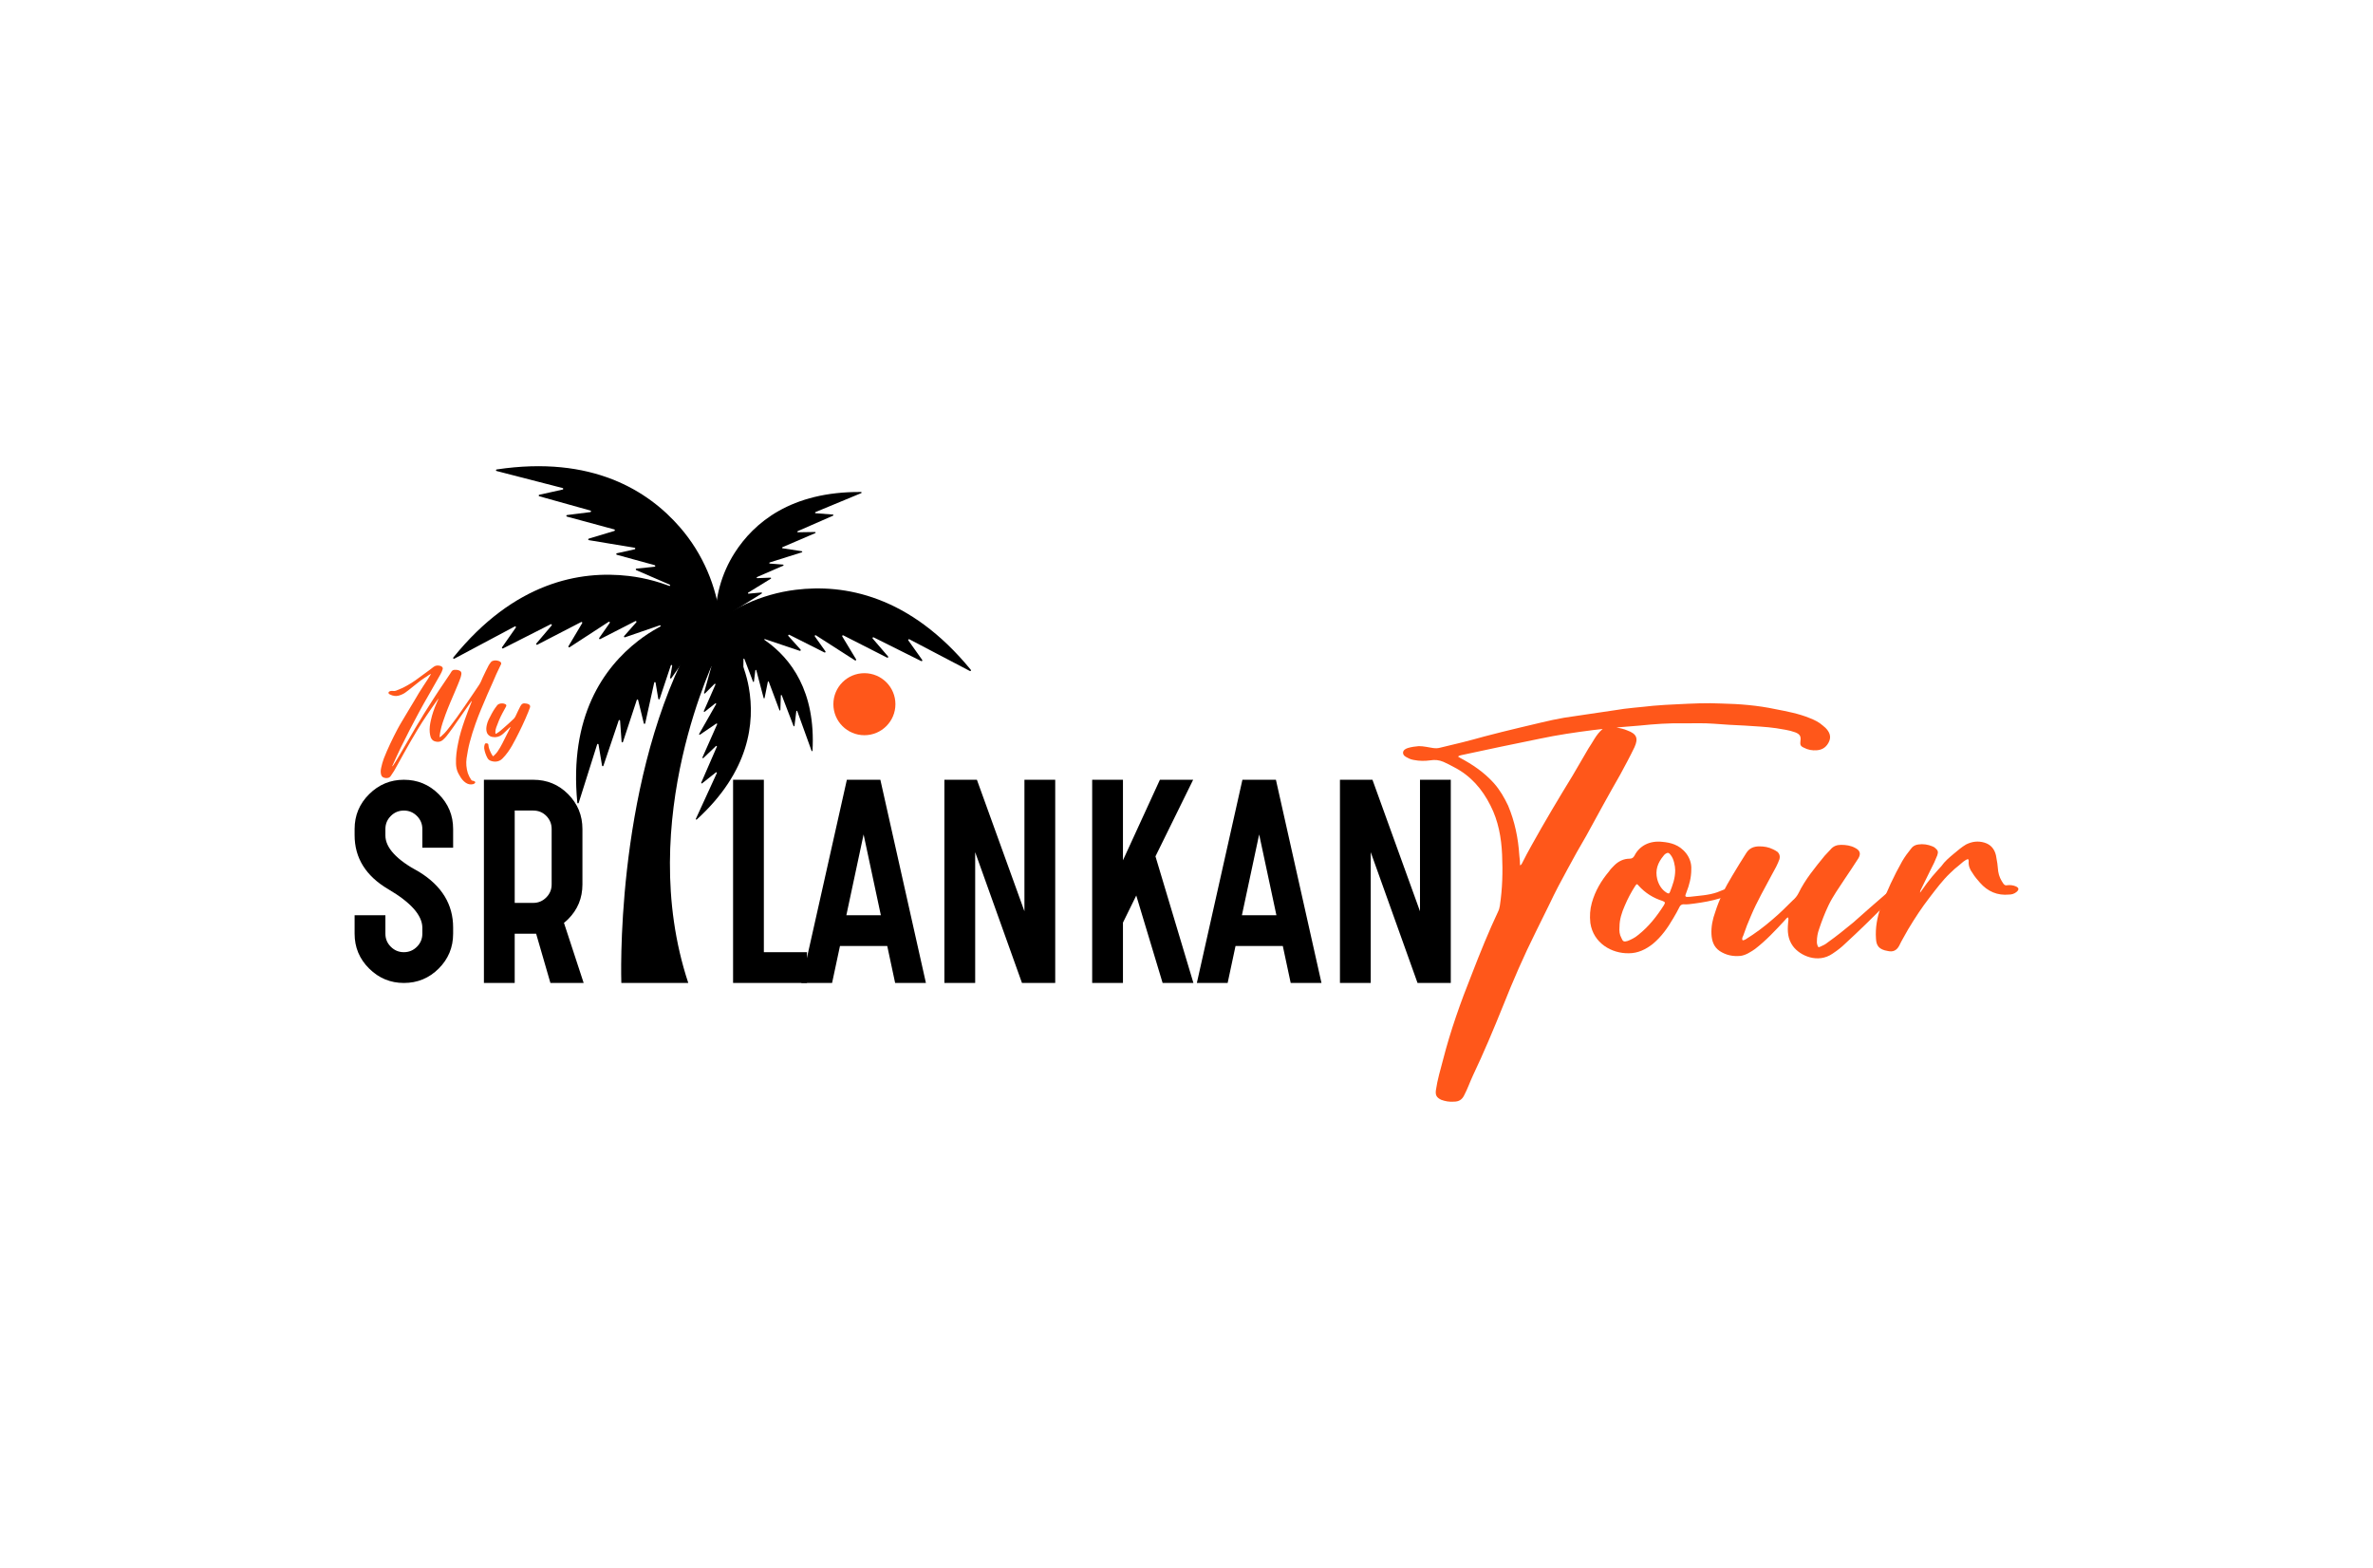 <?xml version="1.0" encoding="utf-8"?>
<!-- Generator: Adobe Illustrator 23.0.5, SVG Export Plug-In . SVG Version: 6.00 Build 0)  -->
<svg version="1.1" id="Layer_1" xmlns="http://www.w3.org/2000/svg" xmlns:xlink="http://www.w3.org/1999/xlink" x="0px" y="0px"
	 viewBox="0 0 3004 1985" style="enable-background:new 0 0 3004 1985;" xml:space="preserve">
<style type="text/css">
	.st0{fill:#FF571A;}
</style>
<g>
	<g>
		<g>
			<path class="st0" d="M596.92,887.53c-1.32,1.76-2.65,3.53-3.82,5.29c-4.85,6.91-9.71,13.68-14.41,20.59
				c-3.23,4.85-6.62,9.56-10.15,14.26c-2.21,3.09-4.56,6.03-7.35,8.53c-3.38,3.38-7.65,3.53-11.76,1.91
				c-2.06-0.88-3.23-2.65-4.12-4.56c-0.74-2.06-1.03-4.26-1.32-6.47c-0.44-5.15,0.29-10.29,1.47-15.29
				c1.62-7.5,4.12-14.56,7.21-21.62c0.74-1.76,1.47-3.38,2.35-5.29c-0.59-0.15-0.59,0.29-0.74,0.44
				c-4.71,6.62-9.41,13.09-13.82,19.85c-4.12,6.03-7.94,12.06-11.76,18.38c-2.94,5-6.03,10-8.97,15.15
				c-2.79,4.85-5.59,9.71-8.23,14.56c-4.26,7.5-8.23,15-12.5,22.5c-1.47,2.35-2.94,4.56-4.56,6.91c-0.74,1.03-1.76,1.76-3.09,2.06
				c-2.21,0.59-4.41,0.29-6.47-0.74c-1.47-0.88-2.21-2.21-2.5-3.68c-0.74-2.79-0.44-5.59,0.15-8.38c0.74-3.97,2.06-7.94,3.38-11.76
				c2.35-6.32,5.29-12.5,8.09-18.68c2.94-6.18,6.03-12.5,9.26-18.53c1.76-3.23,3.53-6.47,5.44-9.56c3.23-5.59,6.47-11.03,9.85-16.47
				c4.12-6.47,7.79-13.23,11.76-19.7c3.68-5.73,7.21-11.47,11.03-17.06c1.47-2.21,2.65-4.41,4.12-6.62
				c-0.15-0.15-0.15-0.29-0.29-0.29c-0.73,0.44-1.62,0.88-2.35,1.32c-1.47,1.18-3.23,2.21-4.85,3.23
				c-3.68,2.35-7.06,4.85-10.44,7.65c-3.53,2.79-7.21,5.73-10.73,8.53c-2.5,1.91-5,3.97-7.94,5.15c-2.94,1.32-5.88,2.21-9.12,1.91
				c-2.21-0.29-4.26-0.88-6.18-1.91c-0.88-0.44-1.91-1.03-1.76-2.35c0.29-1.18,1.32-1.62,2.35-1.91c1.18-0.29,2.5-0.29,3.68-0.15
				c1.32,0.15,2.5,0,3.68-0.44c5-1.91,9.85-4.12,14.41-6.76c3.38-1.91,6.76-3.97,9.85-6.18c5-3.68,9.85-7.21,14.85-10.88
				c2.65-1.91,5.29-3.82,7.79-5.88c2.65-2.21,5.73-2.5,8.82-1.62c0.74,0.15,1.47,0.44,2.06,1.03c1.18,0.88,1.47,2.06,1.03,3.38
				c-0.74,2.21-1.62,4.41-2.79,6.32c-4.85,8.68-9.85,17.2-14.71,25.88c-4.41,7.79-8.97,15.44-13.09,23.38
				c-3.68,6.91-7.21,13.82-10.88,20.59c-3.97,7.65-7.79,15.44-11.62,23.09c-3.53,7.5-7.06,15-10.44,22.65
				c0,0.29-0.15,0.44-0.15,0.74c0.44,0.15,0.44-0.15,0.59-0.29c4.56-6.62,8.38-13.68,12.5-20.59c5.29-8.82,10.29-17.79,15.59-26.76
				c2.06-3.68,4.41-7.21,6.62-10.88c3.09-5.44,6.47-10.59,9.71-15.73c4.56-7.06,8.97-14.41,13.68-21.32
				c4.85-7.06,9.56-14.12,14.26-21.18c0.59-0.88,1.18-1.91,1.76-2.79c0.74-1.47,2.06-2.21,3.68-2.5c2.06-0.15,3.97,0,6.03,0.74
				c2.5,0.88,3.38,2.5,2.94,5.15c-0.15,1.18-0.44,2.21-0.74,3.23c-2.06,6.18-4.71,12.06-7.21,18.09
				c-4.12,9.71-8.38,19.26-12.06,29.26c-2.5,6.91-5,13.82-6.47,21.03c-0.44,2.35-0.88,4.71-1.03,7.06c0,0.29,0,0.44,0.29,0.74
				c0.88-0.29,1.62-1.03,2.35-1.76c4.56-3.82,8.09-8.68,11.62-13.23c2.65-3.53,5.15-7.06,7.79-10.44
				c3.38-4.85,6.76-9.71,10.15-14.56c3.68-5.29,7.35-10.73,11.03-16.18c2.21-3.23,4.41-6.47,6.62-9.85
				c1.91-2.79,3.23-6.03,4.56-9.26c2.5-5.29,5-10.59,7.79-15.88c0.88-1.47,1.91-2.79,2.94-4.12c0.88-1.03,2.21-1.47,3.53-1.76
				c2.5-0.44,4.85,0,7.06,0.88c0.59,0.29,1.03,0.59,1.47,1.03c0.73,0.74,1.03,1.76,0.59,2.79c-0.44,0.74-0.74,1.62-1.18,2.35
				c-3.38,6.76-6.47,13.68-9.41,20.73c-2.06,4.85-4.41,9.85-6.62,14.85c-2.79,6.47-5.59,12.94-8.23,19.41
				c-2.5,5.88-4.71,11.91-6.91,17.94c-2.79,7.79-5.29,15.73-7.35,23.67c-1.76,6.62-2.94,13.38-3.97,20.15
				c-0.88,6.32-0.29,12.65,1.62,18.82c1.03,2.94,2.5,5.73,4.26,8.38c0.44,0.74,1.03,1.03,1.91,1.18c0.88,0,1.76,0.29,2.5,0.88
				c0.88,0.59,0.88,1.32,0.29,2.06c-0.59,0.59-1.32,1.03-2.06,1.32c-3.38,0.88-6.47,0.29-9.41-1.62c-3.38-2.21-5.88-5.44-7.79-8.97
				c-0.74-1.32-1.62-2.65-2.21-3.97c-1.62-3.53-2.35-7.35-2.5-11.32c-0.29-8.68,0.88-17.21,2.65-25.73
				c1.91-10.15,5-19.85,8.38-29.56c2.79-7.79,5.73-15.59,8.82-23.23C597.07,888.11,597.22,887.82,596.92,887.53z"/>
			<path class="st0" d="M646.18,920.32c-0.44,0-0.59,0.29-0.88,0.59c-2.5,2.5-5.15,5-7.79,7.5c-2.94,2.79-6.47,4.71-10.73,4.85
				c-2.21,0-4.41-0.29-6.47-1.32c-2.21-1.32-3.68-3.09-4.26-5.59c-0.74-2.79-0.44-5.59,0.15-8.38c0.44-2.35,1.32-4.71,2.35-6.91
				c2.5-5,5-10,8.23-14.71c0.73-0.88,1.47-1.76,2.06-2.79c1.62-2.5,4.26-3.09,6.91-3.09c1.32,0,2.65,0.29,3.82,0.88
				c1.47,0.73,1.76,1.62,1.03,3.09c-1.47,2.79-3.09,5.59-4.56,8.38c-3.09,5.73-5.59,11.76-7.79,17.94
				c-0.74,1.91-1.18,4.12-1.18,6.18c0,0.59,0,1.03,0.15,1.47c0,0.59,0.29,0.74,0.88,0.44c0.44-0.15,0.74-0.44,1.18-0.73
				c2.94-1.76,5.59-4.12,8.23-6.47c4.41-3.82,8.82-7.79,13.09-11.91c0.88-1.03,1.62-2.06,2.21-3.38c1.91-4.12,3.82-8.23,5.88-12.21
				c1.76-3.24,3.53-4.26,7.21-3.53c1.18,0.15,2.21,0.44,3.24,0.88c1.76,1.03,2.35,2.21,1.76,4.12c-0.73,1.91-1.47,3.97-2.21,5.88
				c-4.71,11.62-10.15,22.94-15.88,33.97c-2.94,5.74-6.03,11.32-9.71,16.47c-2.21,3.09-4.56,5.88-7.21,8.53
				c-4.41,4.41-10.59,4.41-15.15,2.5c-1.62-0.74-2.79-1.76-3.68-3.38c-2.06-3.82-3.53-7.94-4.12-12.35c-0.15-1.76,0.15-3.38,0.74-5
				c0.44-1.18,1.32-1.47,2.65-1.18c1.47,0.29,1.91,0.74,1.91,1.91c0.29,3.97,1.91,7.5,3.68,11.03c0.44,0.88,1.03,1.76,1.62,2.65
				c0.59,0.88,0.88,0.88,1.47,0.15c1.76-1.62,3.38-3.23,4.71-5.15c2.21-3.38,4.41-6.76,6.18-10.44c3.38-6.47,6.62-13.09,9.85-19.56
				C645.88,921.2,646.18,920.76,646.18,920.32z"/>
		</g>
	</g>
	<g>
		<path d="M928,987.15h38.97v218.26h54.56v38.97H928V987.15z"/>
		<path d="M1114.45,987.15l57.68,257.23h-38.97l-9.98-46.77h-59.86l-9.98,46.77h-38.97l57.68-257.23H1114.45z M1115.07,1158.64
			l-21.83-102.27l-21.83,102.27H1115.07z"/>
		<path d="M1296.84,1153.65v-166.5h38.97v257.23h-42.09l-59.24-165.56v165.56h-38.97V987.15h41.16L1296.84,1153.65z"/>
		<path d="M1382.59,987.15h38.97v101.96l46.77-101.96h42.09l-47.7,96.97l48.02,160.26h-38.98l-33.36-110.69l-16.84,34.3v76.39
			h-38.97V987.15z"/>
		<path d="M1615.19,987.15l57.68,257.23h-38.97l-9.98-46.77h-59.86l-9.98,46.77h-38.97l57.68-257.23H1615.19z M1615.81,1158.64
			l-21.83-102.27l-21.83,102.27H1615.81z"/>
		<path d="M1797.58,1153.65v-166.5h38.97v257.23h-42.09l-59.24-165.56v165.56h-38.97V987.15h41.16L1797.58,1153.65z"/>
	</g>
	<path d="M448.9,1057.31v-7.79c0-17.25,6.13-31.96,18.4-44.12c12.26-12.16,26.92-18.24,43.96-18.24c17.25,0,31.96,6.08,44.12,18.24
		c12.16,12.16,18.24,26.87,18.24,44.12v23.7h-38.97v-23.7c0-6.44-2.29-11.95-6.86-16.52c-4.57-4.57-10.08-6.86-16.53-6.86
		c-6.45,0-11.96,2.29-16.52,6.86c-4.57,4.57-6.86,10.08-6.86,16.52v8.11c0,15.59,14.24,30.97,42.72,46.15
		c28.69,17.67,43.03,41.16,43.03,70.47v7.79c0,17.26-6.08,31.96-18.24,44.12c-12.16,12.16-26.87,18.24-44.12,18.24
		c-17.05,0-31.7-6.08-43.96-18.24c-12.27-12.16-18.4-26.86-18.4-44.12v-23.39h38.97v23.39c0,6.45,2.28,11.96,6.86,16.53
		c4.57,4.57,10.08,6.86,16.52,6.86c6.44,0,11.95-2.28,16.53-6.86c4.57-4.57,6.86-10.08,6.86-16.53v-7.79
		c-0.21-15.59-14.55-31.75-43.03-48.48C463.13,1109.02,448.9,1086.2,448.9,1057.31z"/>
	<path d="M674.95,987.15c17.46,0,32.22,6.08,44.27,18.24c12.05,12.16,18.08,26.87,18.08,44.12v70.15c0,17.26-6.03,31.91-18.08,43.96
		c-1.67,1.67-3.43,3.22-5.3,4.68l24.94,76.08h-42.09l-18.08-62.36h-27.13v62.36h-38.97V987.15H674.95z M674.95,1143.05
		c6.44,0,11.95-2.28,16.52-6.86c4.57-4.57,6.86-10.08,6.86-16.53v-70.15c0-6.44-2.24-11.95-6.7-16.52
		c-4.47-4.57-10.03-6.86-16.68-6.86h-23.38v116.92H674.95z"/>
	<g>
		<g>
			<path class="st0" d="M2046.35,920.95c4.73,0.95,9.46,1.89,13.72,3.79c11.83,4.26,14.2,9.94,8.99,21.3
				c-5.68,11.83-11.83,23.19-17.98,34.55c-14.67,25.56-28.87,51.58-43.07,77.61c-8.05,13.72-16.09,27.92-23.66,42.12
				c-8.04,14.67-15.62,28.87-22.72,44.01c-5.68,11.36-11.36,23.19-17.04,34.55c-15.62,31.23-29.34,62.94-42.12,95.12
				c-11.83,29.34-24.14,58.68-37.86,87.55c-3.79,8.05-6.63,16.56-10.88,24.61c-2.84,6.15-7.1,8.52-13.25,8.52
				c-5.68,0.47-10.88-0.47-16.09-2.37c-5.68-2.84-7.57-5.68-6.63-12.3c1.89-13.25,5.68-25.56,8.99-38.33
				c9.46-36.91,22.24-72.88,36.44-108.38c10.41-26.97,21.3-53.95,33.6-79.98c0.95-1.89,1.42-4.26,1.89-6.63
				c3.31-21.77,3.79-43.07,2.84-64.84c-0.95-21.3-4.73-42.59-14.67-62c-10.41-20.82-25.08-37.86-46.38-48.75
				c-4.26-2.37-8.99-4.73-13.25-6.63c-5.68-2.37-10.88-2.84-16.56-1.89c-7.1,0.95-13.72,0.95-20.82-0.47
				c-2.84-0.47-5.68-1.42-8.05-2.84c-2.84-1.42-5.68-2.84-5.68-6.63c0.47-3.31,3.31-4.73,6.15-5.68c4.73-1.42,8.99-1.89,13.72-2.37
				c6.15,0,11.83,1.42,17.98,2.37c3.31,0.47,6.15,0.47,9.46-0.47c18.46-4.26,37.39-8.99,55.84-14.2
				c14.67-3.79,29.34-7.57,43.54-10.88c18.93-4.26,37.86-9.46,57.26-12.78c21.3-3.31,42.59-6.15,63.89-9.46
				c16.09-2.84,32.65-3.79,48.75-5.68c9.94-0.95,20.35-1.42,30.29-1.89c18.93-0.95,37.39-1.89,56.32-0.95
				c22.72,0.47,45.91,2.37,68.15,7.1c14.67,2.84,29.81,5.68,43.54,11.36c6.15,2.37,11.83,5.21,16.56,9.46
				c0.95,0.95,2.37,1.89,3.31,2.84c4.73,4.73,7.57,10.41,4.73,17.04c-2.84,6.63-8.05,10.88-15.62,11.36
				c-5.68,0.47-11.36-0.47-16.56-3.31c-4.26-1.89-4.73-3.79-4.26-8.05c0.95-6.15-0.47-8.99-6.63-11.36
				c-7.57-2.84-16.09-3.79-24.14-5.21c-13.25-1.89-26.5-2.37-39.75-3.31c-13.25-0.47-26.5-1.42-39.28-2.37
				c-12.78-0.95-25.08-0.47-37.39-0.47c-18.93-0.47-37.86,0.95-56.32,2.84C2065.76,919.53,2056.29,920.01,2046.35,920.95z
				 M1924.26,1095.58c1.89-0.95,2.37-2.37,2.84-3.31c3.79-7.57,7.57-14.67,11.83-22.24c16.56-29.81,34.07-59.16,52.06-88.5
				c6.63-11.36,13.25-22.72,19.88-34.07c5.68-8.04,9.46-17.51,17.98-24.61c-4.73,0.47-8.52,0.95-12.3,1.42
				c-22.24,2.84-44.96,6.15-67.2,10.88c-33.13,6.63-66.25,13.72-99.38,20.82c-1.42,0.47-2.84,0.47-4.26,1.89
				c0.95,0.47,1.89,0.95,2.37,1.42c16.09,8.52,30.76,18.46,43.07,32.18c7.57,8.52,13.25,18.46,17.98,28.4
				c8.52,20.35,12.78,41.17,14.2,62.94C1923.78,1087.06,1924.26,1091.32,1924.26,1095.58z"/>
			<path class="st0" d="M2141,1100.79c0,9.94-2.37,19.4-6.15,28.87c-2.37,5.68-1.89,6.15,4.26,5.68
				c11.83-1.42,23.66-1.89,34.55-5.68c2.37-0.95,4.73-1.89,7.1-2.84c2.37-1.42,4.73-0.95,7.1,0c2.37,1.42,2.37,2.84,0,4.73
				c-2.84,2.37-6.63,4.26-10.41,5.68c-10.88,3.31-21.77,5.21-32.65,6.63c-4.26,0.47-8.99,1.42-13.72,0.95
				c-2.37,0-4.26,1.42-5.21,3.79c-2.37,4.73-4.73,8.99-7.57,13.72c-7.1,12.3-15.14,23.66-26.03,32.65
				c-8.99,7.1-18.93,11.83-30.29,11.83c-21.77,0.47-44.96-12.78-48.75-38.33c-0.95-8.99-0.47-17.04,1.89-25.56
				c4.26-15.14,11.83-27.92,21.77-39.75c1.89-2.84,4.26-5.21,6.63-7.57c5.21-5.21,11.83-8.52,19.4-8.52c3.31,0,4.73-1.42,6.15-3.79
				c6.15-12.3,18.93-19.4,35.49-17.51c5.21,0.47,10.41,1.42,15.14,3.31C2130.59,1073.34,2141.95,1085.17,2141,1100.79z
				 M2050.14,1173.2c-0.47,5.21,0,9.94,2.37,14.2c1.89,4.73,3.31,5.21,8.04,3.79c4.73-1.89,9.46-4.26,13.25-7.57
				c13.25-10.41,23.66-23.66,32.65-37.86c1.89-3.31,1.42-3.79-1.89-5.21c-11.83-3.79-21.77-9.94-30.29-19.4
				c-1.89-2.37-2.37-2.37-4.26,0.47c-5.21,8.05-9.46,16.09-13.25,25.08C2052.98,1155.21,2050.14,1164.2,2050.14,1173.2z
				 M2120.65,1101.73c0-2.84-0.47-6.15-1.42-9.94s-2.37-7.1-4.73-9.94c-1.89-2.37-3.31-2.84-6.15-0.95
				c-0.95,0.95-1.89,1.42-2.37,2.37c-7.57,8.99-10.88,18.46-8.05,29.81c1.89,7.1,5.68,13.25,11.83,17.04
				c2.37,1.42,3.31,1.42,4.26-0.95C2117.34,1120.66,2120.65,1112.15,2120.65,1101.73z"/>
			<path class="st0" d="M2205.83,1190.23c1.42,0.47,2.37-0.47,3.79-0.95c12.3-7.57,23.66-16.09,34.55-25.56
				c8.99-7.57,17.04-15.62,25.08-23.66c3.31-2.84,5.68-5.68,7.57-9.46c8.52-17.51,20.82-32.18,33.13-47.33
				c2.37-2.37,4.73-5.21,7.1-7.57c3.79-4.73,8.52-6.15,13.72-6.15c6.15,0,12.3,0.95,17.51,3.79c6.63,3.31,7.57,7.57,4.26,13.25
				c-5.68,8.99-11.83,17.98-17.51,26.5c-7.1,10.88-14.67,21.3-20.35,33.13c-4.73,9.94-8.52,19.88-11.83,29.82
				c-1.89,5.21-2.84,10.41-2.84,16.09c0,1.42,0,2.37,0.47,3.79c0.95,3.31,1.42,3.79,4.26,2.37c3.31-1.42,6.15-2.84,8.99-5.21
				c11.36-8.04,21.77-16.56,32.18-25.08c13.72-12.3,27.92-24.61,42.12-36.91c1.89-2.37,4.26-3.79,7.57-2.37
				c2.84,0.95,3.31,2.84,1.42,4.73c-3.31,3.79-6.63,7.57-9.94,11.36c-16.56,17.04-33.6,33.6-51.11,49.69
				c-4.73,4.73-10.41,8.99-16.09,12.78c-18.46,12.78-41.17,2.84-50.16-9.46c-6.63-8.99-7.1-18.93-6.15-29.34c0-2.37,0.95-4.73,0-7.1
				c-1.89,0.47-2.84,2.37-4.26,3.79c-11.83,12.78-23.66,25.55-37.86,36.44c-5.68,3.79-11.36,7.57-17.98,8.52
				c-9.94,0.95-18.46-0.95-26.5-6.15c-7.57-5.21-9.94-12.78-10.41-21.3c-0.47-9.46,1.42-18.93,4.73-27.92
				c5.21-16.56,12.78-31.71,21.77-46.38c5.68-9.46,11.36-18.93,17.51-28.39c3.79-6.15,9.46-8.52,16.56-8.52
				c6.15,0,11.83,0.95,17.51,3.79c1.89,0.95,3.79,1.89,5.68,3.31c2.37,2.37,3.31,5.21,2.37,8.99c-2.37,6.63-5.68,12.78-9.46,19.4
				c-8.99,17.04-18.93,34.07-26.5,52.06c-3.79,8.52-7.1,17.04-9.94,25.55C2205.83,1186.45,2204.89,1188.34,2205.83,1190.23z"/>
			<path class="st0" d="M2430.63,1130.13c3.31-4.26,5.68-8.04,8.52-11.83c4.26-5.68,8.99-11.36,13.72-16.56
				c1.42-1.89,3.31-3.31,4.73-5.21c4.26-6.15,9.94-10.88,15.62-15.62c5.21-4.26,9.94-8.52,15.62-11.83
				c7.57-3.79,15.14-4.73,23.19-2.37c8.05,2.37,12.78,8.04,14.67,16.09c1.42,7.1,2.37,13.72,2.84,20.35
				c0.95,6.15,3.31,10.88,6.63,15.62c1.42,1.89,2.84,2.37,4.73,1.89c3.79-0.47,7.57,0,10.88,1.42c4.26,1.89,4.26,4.26,0.95,7.1
				c-2.84,2.37-6.15,3.31-9.46,3.31c-14.67,1.42-26.98-3.79-36.91-15.14c-3.31-3.79-6.63-7.57-9.46-12.3
				c-3.31-4.26-5.21-9.46-4.73-14.67c0-0.95,0-1.89-0.95-2.84c-4.26,1.42-7.57,4.73-10.88,7.57c-4.26,3.31-8.05,6.63-11.83,10.41
				c-9.46,8.99-17.51,19.88-25.55,30.29c-9.94,12.78-18.93,26.5-27.45,40.7c-3.79,7.1-8.04,13.72-11.36,20.82
				c-3.31,6.15-8.05,8.04-14.2,6.63c-11.83-1.89-14.67-7.1-15.14-15.62c-0.95-13.72,1.42-26.97,6.15-40.23
				c7.57-19.88,16.56-39.28,26.97-57.74c3.31-5.68,7.1-10.88,11.36-16.09c1.89-2.84,5.21-4.73,8.99-5.21
				c6.15-0.95,12.3,0,17.98,2.37c1.42,0.47,2.84,1.42,3.79,2.37c3.31,2.84,3.79,4.73,2.37,8.99c-2.37,6.15-5.21,12.3-8.52,18.46
				c-3.79,8.05-8.05,16.09-11.83,24.14C2431.57,1126.34,2430.63,1127.76,2430.63,1130.13z"/>
		</g>
	</g>
	<g>
		<g>
			<path d="M880.91,1036.6l26.53-57.91c0.32-0.7-0.52-1.36-1.12-0.88l-17.47,13.85c-0.6,0.47-1.43-0.17-1.13-0.87l19.76-45.49
				c0.32-0.73-0.6-1.37-1.18-0.82l-15.87,15.18c-0.58,0.56-1.5-0.09-1.18-0.83l18.58-41.89c0.3-0.67-0.47-1.32-1.08-0.9l-20.6,13.99
				c-0.64,0.44-1.43-0.29-1.05-0.97l21.42-37.63c0.4-0.7-0.46-1.44-1.09-0.94l-13.33,10.57c-0.6,0.48-1.43-0.17-1.13-0.87
				l14.73-33.57c0.33-0.74-0.62-1.39-1.19-0.81l-12.02,12.01c-0.53,0.53-1.43,0.01-1.22-0.72l9.14-32.81
				c0.21-0.75-0.73-1.26-1.25-0.69l-11,12.28c-0.52,0.58-1.46,0.06-1.25-0.68l10.92-40.07c0-0.01,0.01-0.03,0.01-0.04l5.94-27.55
				c0.12-0.57,0.84-0.78,1.24-0.36c10.94,11.25,20.17,23.97,27.38,37.73c7.42,14.16,12.7,29.43,15.54,45.33
				c7.98,44.75,0.72,106.48-65.86,167.2C881.48,1037.98,880.58,1037.33,880.91,1036.6z"/>
			<path d="M1027.39,950.55l-18.14-50.28c-0.22-0.61-1.11-0.51-1.19,0.13l-2.32,18.56c-0.08,0.64-0.96,0.74-1.18,0.14l-14.9-38.86
				c-0.24-0.63-1.17-0.47-1.19,0.2l-0.59,18.42c-0.02,0.67-0.95,0.83-1.19,0.2l-13.49-36.02c-0.22-0.58-1.06-0.51-1.18,0.09
				l-4.12,20.49c-0.13,0.64-1.03,0.67-1.2,0.04l-9.29-35.13c-0.17-0.65-1.12-0.59-1.21,0.08l-1.77,14.17
				c-0.08,0.64-0.96,0.74-1.19,0.14l-10.91-28.77c-0.24-0.64-1.18-0.47-1.19,0.21L941,848.62c-0.01,0.63-0.85,0.85-1.15,0.29
				l-13.81-25.03c-0.31-0.57-1.18-0.32-1.15,0.33l0.63,13.82c0.03,0.65-0.83,0.89-1.15,0.33l-17.01-30.42
				c-0.01-0.01-0.01-0.02-0.02-0.03l-12.63-20c-0.26-0.41,0.04-0.96,0.53-0.95c13.17,0.31,26.17,2.51,38.57,6.51
				c12.77,4.12,24.91,10.16,35.95,18.02c31.08,22.12,63.01,63.37,58.81,138.87C1028.55,951.04,1027.62,951.18,1027.39,950.55z"/>
			<path d="M1227.74,849.45l-76.54-40.12c-0.93-0.49-1.88,0.6-1.27,1.46l17.5,24.66c0.6,0.84-0.33,1.93-1.26,1.47l-60.2-30.04
				c-0.97-0.48-1.91,0.72-1.2,1.54l19.42,22.59c0.71,0.83-0.23,2.03-1.2,1.53l-55.42-28.19c-0.89-0.45-1.82,0.54-1.3,1.4
				l17.46,28.92c0.54,0.9-0.5,1.92-1.39,1.35l-49.44-31.72c-0.92-0.59-1.98,0.52-1.35,1.41l13.36,18.82
				c0.6,0.85-0.33,1.93-1.26,1.46l-44.42-22.37c-0.98-0.49-1.92,0.74-1.19,1.55l15.41,17.15c0.68,0.76-0.09,1.93-1.06,1.61
				l-43.8-14.74c-1-0.34-1.76,0.9-1.02,1.65l15.84,15.78c0.74,0.74-0.02,1.98-1.01,1.65l-53.49-17.68
				c-0.02-0.01-0.03-0.01-0.05-0.02l-36.89-10.04c-0.77-0.21-0.99-1.19-0.4-1.71c16.03-14.01,33.92-25.59,53.09-34.37
				c19.72-9.03,40.78-15.09,62.53-17.79c61.19-7.58,144.3,6.7,221.76,101.27C1229.65,848.77,1228.7,849.96,1227.74,849.45z"/>
			<path d="M732.58,1016.4l23.36-74.06c0.28-0.9,1.58-0.8,1.73,0.12l4.47,26.81c0.15,0.92,1.43,1.02,1.73,0.14l19.34-57.3
				c0.31-0.92,1.67-0.75,1.74,0.22l1.94,26.7c0.07,0.98,1.43,1.14,1.74,0.21l17.46-53.08c0.28-0.85,1.5-0.81,1.72,0.07l7.2,29.5
				c0.22,0.92,1.54,0.91,1.74-0.02l11.41-51.54c0.21-0.96,1.59-0.92,1.75,0.05l3.41,20.46c0.15,0.92,1.43,1.02,1.73,0.14l14.13-42.4
				c0.31-0.94,1.69-0.75,1.74,0.24l-2.69,15.47c0.05,0.92,1.28,1.18,1.69,0.35l22.31-31.93c0.42-0.85,1.7-0.54,1.69,0.4l-0.1,20.09
				c0,0.94,1.26,1.25,1.69,0.41l22.89-45.16c0.01-0.01,0.01-0.03,0.02-0.04l17.15-29.77c0.36-0.62-0.12-1.39-0.83-1.34
				c-19.09,1.22-37.84,5.18-55.61,11.73c-18.29,6.74-35.55,16.22-51.13,28.29c-43.81,33.94-87.73,95.71-77.17,205.07
				C730.93,1017.19,732.29,1017.33,732.58,1016.4z"/>
			<path d="M575.09,833.86l76.6-40.8c0.93-0.49,1.89,0.59,1.29,1.45l-17.41,24.88c-0.6,0.85,0.34,1.93,1.27,1.46l60.27-30.57
				c0.97-0.49,1.92,0.71,1.21,1.54l-19.35,22.82c-0.71,0.83,0.25,2.04,1.22,1.53l55.47-28.68c0.89-0.46,1.83,0.53,1.32,1.4
				l-17.34,29.16c-0.54,0.91,0.52,1.92,1.4,1.35l49.44-32.19c0.92-0.6,1.99,0.51,1.36,1.41l-13.29,18.99
				c-0.6,0.85,0.35,1.94,1.27,1.46l44.46-22.77c0.98-0.5,1.94,0.73,1.2,1.55l-15.36,17.32c-0.68,0.77,0.1,1.94,1.07,1.61l43.89-15.1
				c1-0.34,1.78,0.9,1.03,1.65l-15.8,15.96c-0.74,0.75,0.03,1.99,1.03,1.65l53.61-18.12c0.02-0.01,0.03-0.01,0.05-0.02l36.99-10.33
				c0.77-0.21,0.99-1.2,0.39-1.72c-16.19-13.97-34.24-25.48-53.55-34.16c-19.87-8.94-41.06-14.88-62.93-17.45
				c-61.51-7.21-144.89,7.69-222.05,103.2C573.16,833.2,574.13,834.38,575.09,833.86z"/>
			<path d="M628.61,596.28l83.67,21.58c1.01,0.26,0.99,1.71-0.03,1.93l-29.52,6.55c-1.01,0.22-1.05,1.65-0.05,1.93l64.8,18.1
				c1.05,0.29,0.93,1.81-0.14,1.94l-29.56,3.73c-1.08,0.14-1.19,1.66-0.14,1.95l60.01,16.26c0.97,0.26,0.98,1.62,0.03,1.91
				l-32.35,9.74c-1.01,0.3-0.91,1.76,0.12,1.93l57.94,9.63c1.08,0.18,1.12,1.72,0.05,1.95l-22.53,5c-1.01,0.22-1.05,1.65-0.05,1.93
				l47.95,13.2c1.06,0.29,0.93,1.83-0.16,1.95l-22.93,2.38c-1.02,0.11-1.23,1.49-0.29,1.9l42.37,18.44c0.96,0.42,0.7,1.85-0.35,1.91
				l-22.33,1.08c-1.05,0.05-1.31,1.48-0.35,1.9l51.54,22.76c0.02,0.01,0.03,0.01,0.05,0.02l34.09,17.3c0.71,0.36,1.54-0.22,1.44-1
				c-2.49-21.14-8-41.74-16.32-61.1c-8.57-19.92-20.13-38.55-34.45-55.13c-40.3-46.67-111.53-91.82-232.41-73.62
				C627.64,594.49,627.56,596.01,628.61,596.28z"/>
			<path d="M1090.26,624.27l-58.03,24.07c-0.7,0.29-0.54,1.33,0.22,1.39l21.92,1.7c0.75,0.06,0.92,1.08,0.23,1.38l-44.8,19.64
				c-0.72,0.32-0.49,1.4,0.3,1.39l21.66-0.33c0.79-0.01,1.02,1.07,0.3,1.39l-41.54,17.83c-0.67,0.29-0.54,1.27,0.18,1.38l24.28,3.71
				c0.76,0.12,0.84,1.17,0.11,1.4l-40.73,12.84c-0.76,0.24-0.63,1.35,0.16,1.41l16.73,1.3c0.75,0.06,0.92,1.08,0.23,1.38
				l-33.17,14.39c-0.73,0.32-0.48,1.42,0.31,1.39l16.75-0.63c0.74-0.03,1.04,0.95,0.41,1.34l-28.62,17.6
				c-0.65,0.4-0.32,1.41,0.45,1.34l16.19-1.5c0.76-0.07,1.1,0.93,0.45,1.33l-34.77,21.65c-0.01,0.01-0.02,0.01-0.03,0.02
				l-22.78,15.93c-0.47,0.33-1.13,0-1.14-0.57c-0.37-15.47,1.5-30.86,5.51-45.65c4.14-15.22,10.55-29.8,19.17-43.21
				c24.25-37.71,70.91-77.48,159.78-76.72C1090.78,622.89,1090.99,623.97,1090.26,624.27z"/>
		</g>
		<path d="M786.56,1244.38c0,0-8.83-242.38,83.99-422.66l37.27,5.9c0,0-105.08,209.64-36.53,416.75"/>
		<polyline points="879.46,805.22 876.19,827.23 886.6,833.99 921.7,828.13 928.55,789.16 		"/>
	</g>
	<circle class="st0" cx="1094.25" cy="891.49" r="39.27"/>
</g>
</svg>
